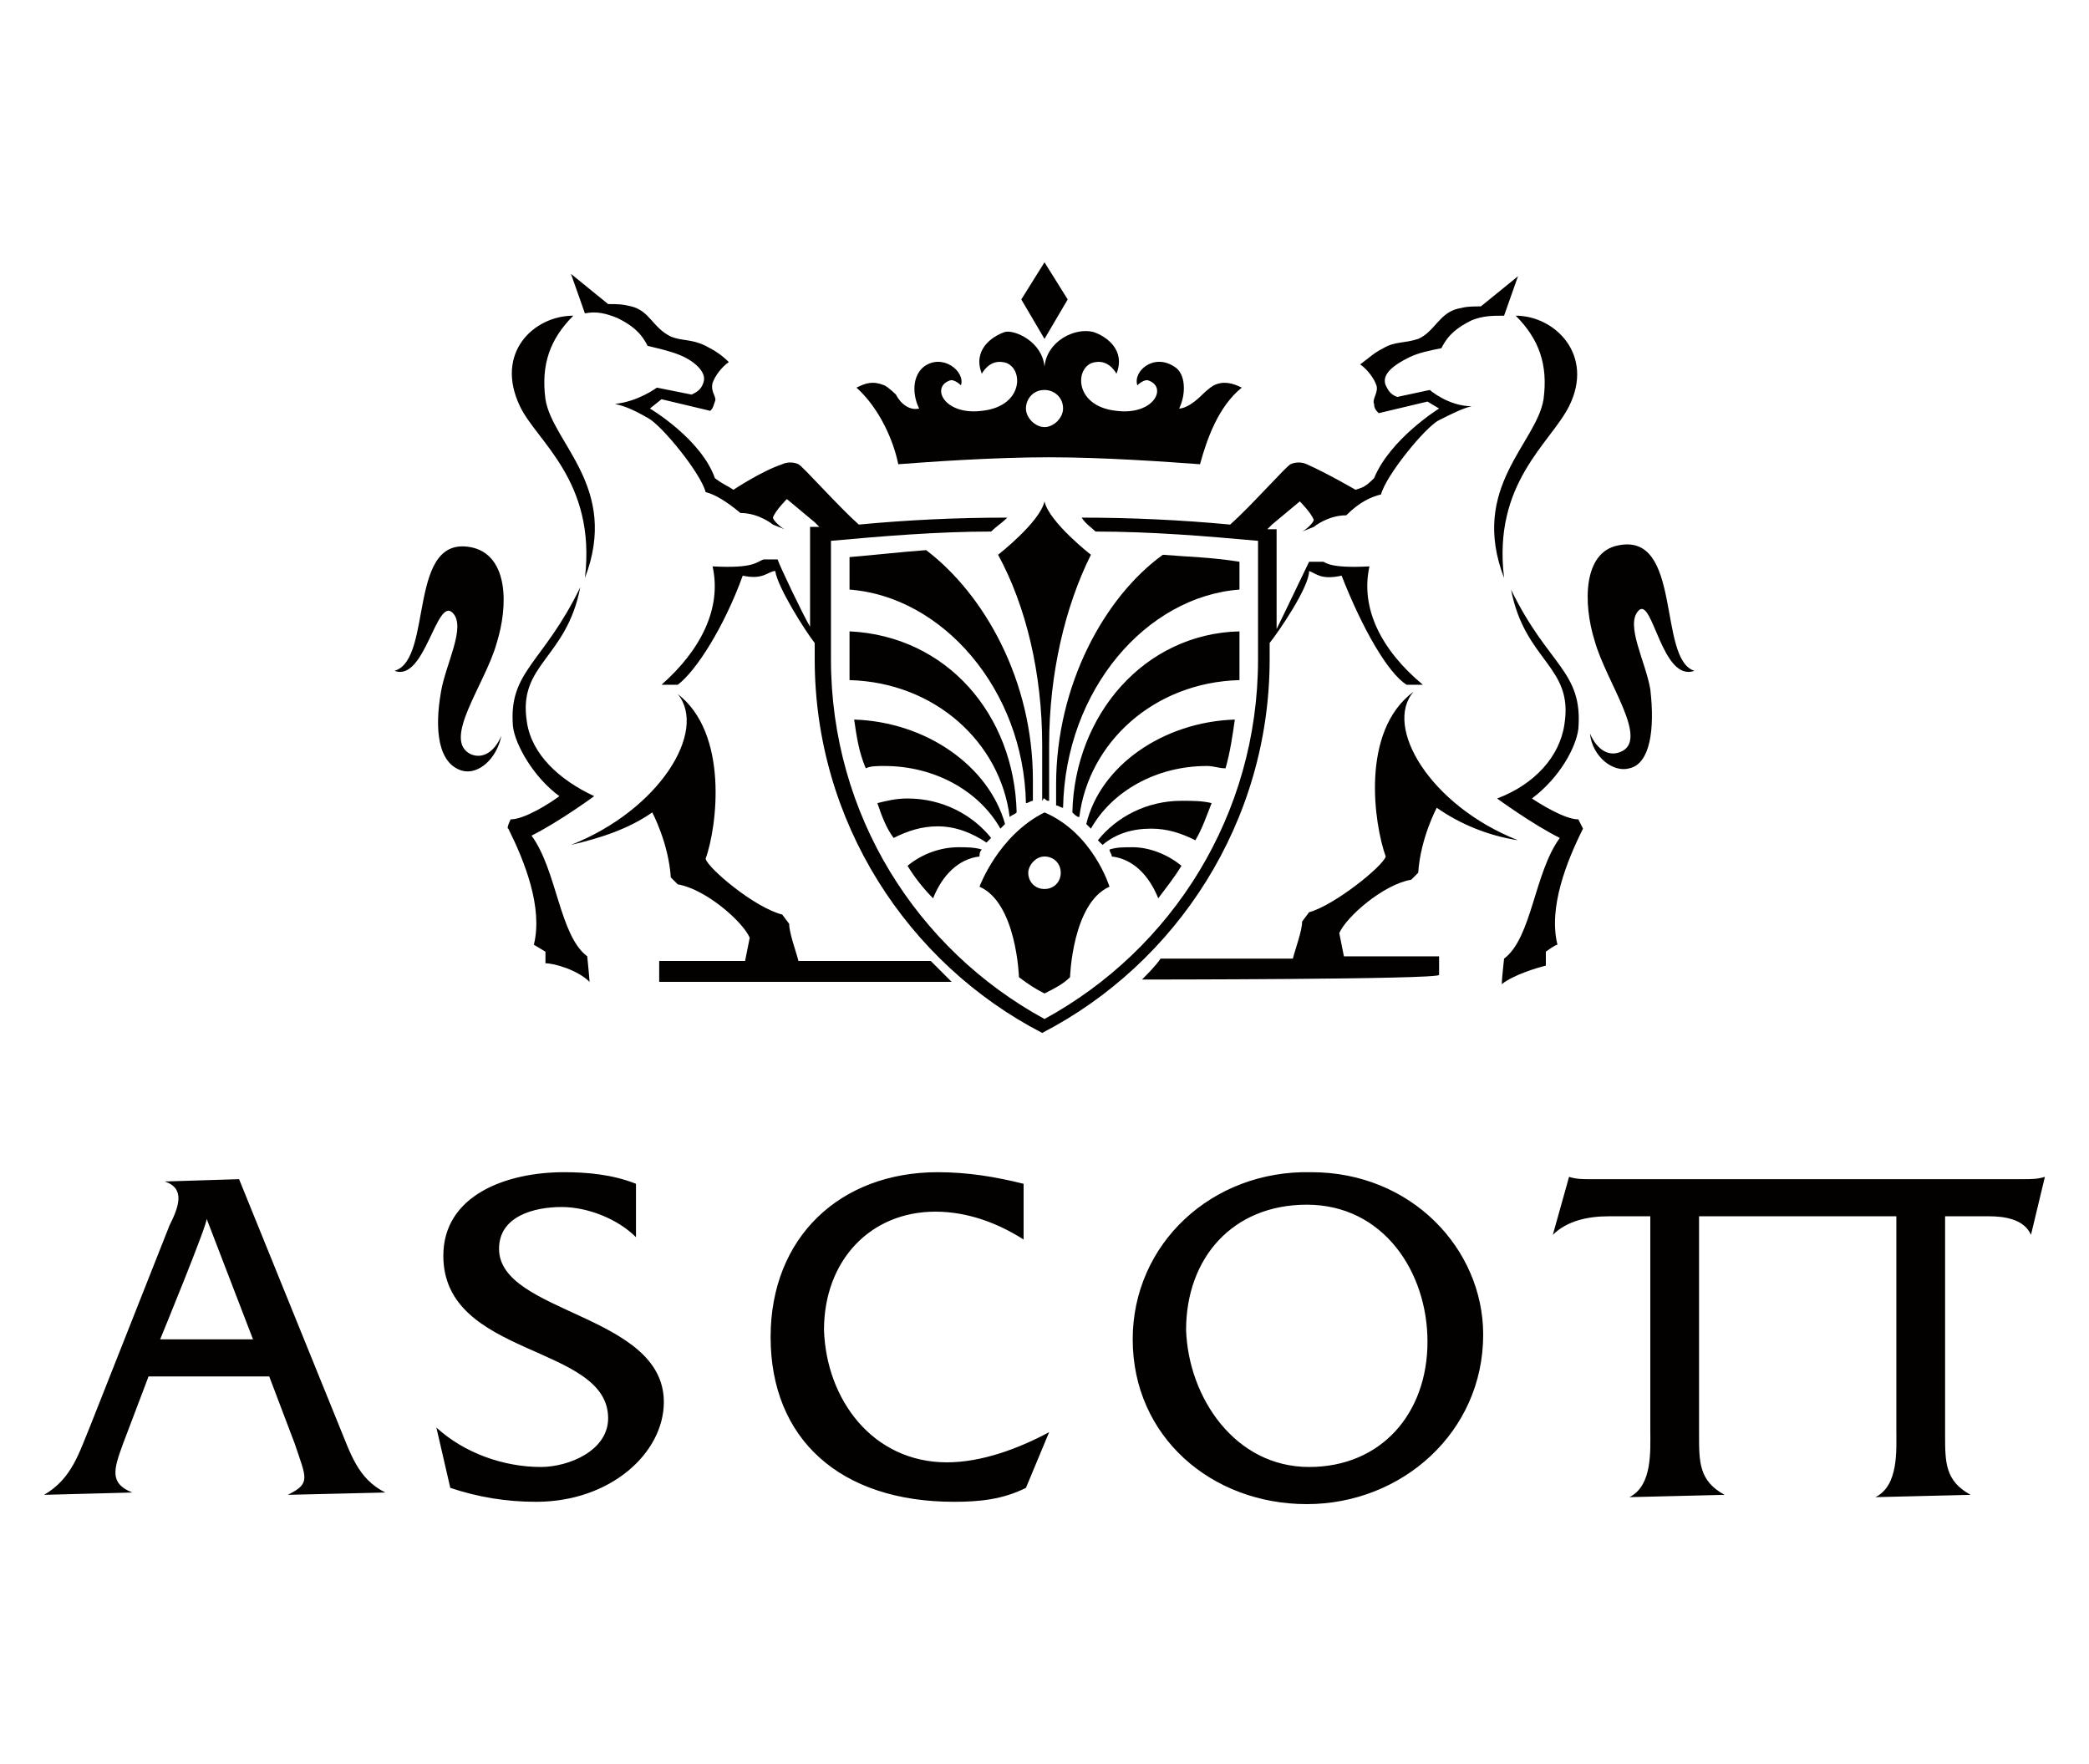 <?xml version="1.0" encoding="utf-8"?>
<!-- Generator: Adobe Illustrator 26.5.0, SVG Export Plug-In . SVG Version: 6.00 Build 0)  -->
<svg version="1.1" id="Layer_1" xmlns="http://www.w3.org/2000/svg" xmlns:xlink="http://www.w3.org/1999/xlink" x="0px" y="0px"
	 viewBox="0 0 90 76" style="enable-background:new 0 0 90 76;" xml:space="preserve" width="90" height="76">
<style type="text/css">
	.st0{fill-rule:evenodd;clip-rule:evenodd;fill:#030000;}
</style>
<g>
	<g>
		<g>
			<path class="st0" d="M6.9,57.7h4l-2-5.2C9,52.6,6.9,57.7,6.9,57.7z M14.6,61.4c0.5,1.2,0.8,2.3,2,2.9l-4.2,0.1
				c1-0.5,0.8-0.7,0.3-2.2l-1.1-2.9H6.4l-1.1,2.9c-0.4,1.1-0.6,1.7,0.4,2.1l-3.8,0.1c1.2-0.7,1.5-1.8,2-3l3.4-8.6
				C7.7,52,8,51.2,7.1,50.9l3.2-0.1C10.3,50.8,14.6,61.4,14.6,61.4z M40.8,63c1.5,0,3.1-0.6,4.4-1.3l-1,2.4c-1,0.5-2,0.6-3.1,0.6
				c-4.9,0-7.9-2.7-7.9-7.1c0-4.3,3-7.1,7.2-7.1c1.3,0,2.5,0.2,3.7,0.5v2.4c-1.1-0.7-2.4-1.2-3.8-1.2c-2.8,0-4.8,2.1-4.8,5.1
				C35.6,60.3,37.6,63,40.8,63z M56.4,63.2c3.1,0,5.1-2.3,5.1-5.4c0-3-1.9-5.9-5.2-5.9c-3.2,0-5.2,2.3-5.2,5.4
				C51.2,60.2,53.2,63.2,56.4,63.2z M56.5,50.5c4.3,0,7.4,3.3,7.4,7c0,4.2-3.5,7.3-7.6,7.3c-4.1,0-7.5-2.9-7.5-7.1
				C48.8,53.6,52.2,50.4,56.5,50.5z M21.5,53.8c0,2.8,7.1,2.8,7.1,6.6c0,2.2-2.3,4.3-5.5,4.3c-1.3,0-2.5-0.2-3.7-0.6l-0.6-2.6
				c1.2,1.1,2.9,1.7,4.5,1.7c1.2,0,2.9-0.7,2.9-2.1c0-3.2-7.1-2.6-7.1-7c0-2.6,2.7-3.6,5.2-3.6c1,0,2.1,0.1,3.1,0.5v2.3
				c-0.8-0.8-2.1-1.3-3.2-1.3C23,52,21.5,52.4,21.5,53.8L21.5,53.8z M88.1,50.7l-0.6,2.5c-0.3-0.7-1.2-0.8-1.8-0.8h-1.9v9.4
				c0,1.2,0,2,1.1,2.6l-4.1,0.1c1-0.5,0.9-2,0.9-2.9v-9.2h-8.5v9.4c0,1.2,0,2,1.1,2.6l-4.1,0.1c1-0.5,0.9-2,0.9-2.9v-9.2h-1.8
				c-0.9,0-1.8,0.2-2.4,0.8l0.7-2.5c0.3,0.1,0.6,0.1,0.8,0.1h18.8C87.5,50.8,87.8,50.8,88.1,50.7L88.1,50.7z M36.8,31
				c3.1,0.1,5.8,2,6.5,4.5l-0.2,0.2c-0.9-1.6-2.8-2.7-5-2.7c-0.3,0-0.6,0-0.8,0.1C37,32.4,36.9,31.7,36.8,31"/>
			<path class="st0" d="M37.8,34.6c0.4-0.1,0.8-0.2,1.3-0.2c1.5,0,2.8,0.7,3.6,1.7l-0.2,0.2c-0.6-0.4-1.3-0.7-2.1-0.7
				c-0.7,0-1.3,0.2-1.9,0.5C38.2,35.7,38,35.2,37.8,34.6 M39.1,37.3c0.6-0.5,1.4-0.8,2.2-0.8c0.3,0,0.7,0,1,0.1
				c-0.1,0.1-0.1,0.2-0.1,0.3c-0.9,0.1-1.6,0.8-2,1.8C39.8,38.3,39.4,37.8,39.1,37.3 M36.6,25.4l0-1.4c1.2-0.1,2-0.2,3.3-0.3
				c2.5,1.9,4.6,5.6,4.6,9.9c0,0.3,0,0.6,0,0.9c-0.1,0-0.2,0.1-0.3,0.1C44.1,29.7,40.6,25.7,36.6,25.4 M53.2,31
				c-0.1,0.7-0.2,1.4-0.4,2.1c-0.3,0-0.5-0.1-0.8-0.1c-2.2,0-4.1,1.1-5,2.7l-0.2-0.2C47.4,33,50.1,31.1,53.2,31"/>
			<path class="st0" d="M52.2,34.6c-0.2,0.5-0.4,1.1-0.7,1.6c-0.6-0.3-1.2-0.5-1.9-0.5c-0.8,0-1.5,0.2-2.1,0.7l-0.2-0.2
				c0.8-1,2.1-1.7,3.6-1.7C51.4,34.5,51.8,34.5,52.2,34.6 M50.9,37.3c-0.3,0.5-0.7,1-1,1.4c-0.4-1-1.1-1.7-2-1.8
				c0-0.1-0.1-0.2-0.1-0.3c0.3-0.1,0.6-0.1,1-0.1C49.5,36.5,50.3,36.8,50.9,37.3 M53.4,25.4c-4,0.3-7.5,4.3-7.6,9.4
				c-0.1,0-0.2-0.1-0.3-0.1c0-0.3,0-0.6,0-0.9c0-4.3,2.1-8.1,4.6-9.9c1.2,0.1,2,0.1,3.3,0.3C53.4,24,53.4,25.4,53.4,25.4z M45,42.8
				c-0.4-0.2-0.7-0.4-1.1-0.7c0,0-0.1-3.2-1.7-3.9c0,0,0.8-2.2,2.8-3.2c2.1,0.9,2.8,3.2,2.8,3.2c-1.6,0.7-1.7,3.9-1.7,3.9
				C45.8,42.4,45.4,42.6,45,42.8L45,42.8z M44.3,37.6c0,0.4,0.3,0.7,0.7,0.7c0.4,0,0.7-0.3,0.7-0.7c0-0.4-0.3-0.7-0.7-0.7
				C44.6,36.9,44.3,37.3,44.3,37.6z M44.2,17.6c0,0.4,0.4,0.8,0.8,0.8c0.4,0,0.8-0.4,0.8-0.8c0-0.5-0.4-0.8-0.8-0.8
				C44.5,16.8,44.2,17.2,44.2,17.6 M45,15.8c0.1-1.1,1.3-1.7,2.1-1.5c0.6,0.2,1.4,0.8,1,1.8c0,0-0.3-0.6-0.9-0.5
				c-0.9,0.1-1,1.9,0.9,2.1c1.6,0.2,2.2-1,1.4-1.3c-0.2-0.1-0.5,0.2-0.5,0.2c-0.2-0.6,0.7-1.4,1.6-0.8c0.5,0.3,0.5,1.2,0.2,1.8
				c0.3,0,0.7-0.3,1-0.6c0,0,0.3-0.3,0.5-0.4c0.4-0.2,0.8-0.1,1.2,0.1c-1,0.8-1.5,2.2-1.8,3.3c-1.4-0.1-4.1-0.3-6.5-0.3
				c-2.4,0-5.2,0.2-6.5,0.3c-0.2-1-0.8-2.4-1.8-3.3c0.4-0.2,0.7-0.3,1.2-0.1c0.2,0.1,0.5,0.4,0.5,0.4c0.2,0.4,0.6,0.7,1,0.6
				c-0.3-0.6-0.3-1.4,0.2-1.8c0.8-0.6,1.8,0.2,1.6,0.8c0,0-0.3-0.3-0.5-0.2c-0.8,0.3-0.2,1.5,1.4,1.3c1.9-0.2,1.8-2,0.9-2.1
				c-0.6-0.1-0.9,0.5-0.9,0.5c-0.4-1,0.4-1.6,1-1.8C43.7,14.2,44.9,14.7,45,15.8"/>
			<path class="st0" d="M44,12.9l1-1.6l1,1.6l-1,1.7L44,12.9z M25.2,24.9c0.5-4.2-2.1-5.9-2.8-7.4c-1.1-2.3,0.6-3.9,2.3-3.9
				c-1,1-1.4,2.1-1.2,3.6C23.8,19.1,26.7,21,25.2,24.9 M22,35.3c0.6,0,1.7-0.7,2.1-1c-1.1-0.8-1.9-2.2-2-3c-0.2-2.4,1.3-2.7,2.9-6
				c-0.6,3.1-2.7,3.3-2.3,5.8c0.2,1.4,1.4,2.5,2.9,3.2c0,0-1.5,1.1-2.7,1.7c1.1,1.5,1.2,4.3,2.4,5.2c0,0,0.1,1,0.1,1.1
				c-0.5-0.5-1.5-0.8-1.9-0.8V41c0,0-0.5-0.3-0.5-0.3c0.4-1.6-0.4-3.6-1.1-5C21.8,35.7,22,35.3,22,35.3z M17,28.9
				c1.7-0.5,0.5-6,3.4-5.3c1.5,0.4,1.5,2.5,1,4.1c-0.5,1.8-2.4,4.2-1.1,4.8c0.5,0.2,1-0.1,1.3-0.8c-0.2,1-1,1.7-1.7,1.5
				c-1-0.3-1.2-1.7-0.9-3.4c0.2-1.2,1.1-2.8,0.5-3.4C18.8,25.7,18.3,29.4,17,28.9 M45,34.4c-0.1,0,0,0-0.1,0.1c0-0.8,0-1.5,0-2.4
				c0-3.1-0.7-6-1.9-8.2c0,0,1.8-1.4,2-2.3c0.2,0.9,2,2.3,2,2.3c-1.1,2.2-1.8,5.1-1.8,8.2c0,0.8,0,1.6,0,2.4
				C45.1,34.5,45.1,34.5,45,34.4 M43.8,35c-0.1,0.1-0.2,0.1-0.3,0.2c-0.4-3.2-3.2-5.8-6.9-5.9c0,0,0-2.1,0-2.1
				C40.8,27.4,43.7,30.8,43.8,35 M46.2,35c0.1-4.2,3.1-7.7,7.2-7.8l0,2.1c-3.7,0.1-6.5,2.7-6.9,5.9C46.4,35.2,46.3,35.1,46.2,35
				 M64.8,24.9c-1.5-3.9,1.4-5.8,1.7-7.7c0.2-1.5-0.2-2.6-1.2-3.6c1.7,0,3.4,1.7,2.3,3.9C66.8,19.1,64.3,20.8,64.8,24.9 M68,35.3
				l0.2,0.4c-0.7,1.4-1.5,3.4-1.1,5c-0.1,0-0.5,0.3-0.5,0.3v0.6c-0.4,0.1-1.4,0.4-1.9,0.8c0-0.2,0.1-1.1,0.1-1.1
				c1.2-0.9,1.3-3.7,2.4-5.2c-1.2-0.6-2.7-1.7-2.7-1.7c1.6-0.6,2.7-1.8,2.9-3.2c0.4-2.5-1.7-2.7-2.3-5.8c1.6,3.3,3.1,3.5,2.9,6
				c-0.1,0.8-0.8,2.1-2,3C66.3,34.6,67.4,35.3,68,35.3 M73,28.9c-1.4,0.5-1.8-3.2-2.4-2.6c-0.6,0.6,0.3,2.2,0.5,3.4
				c0.2,1.7,0,3.2-0.9,3.4c-0.7,0.2-1.6-0.5-1.7-1.5c0.3,0.7,0.8,1,1.3,0.8c1.3-0.5-0.6-3-1.1-4.8c-0.5-1.6-0.5-3.8,1-4.1
				C72.5,22.9,71.4,28.4,73,28.9"/>
			<path class="st0" d="M49.2,42.2c0.2-0.2,0.6-0.6,0.8-0.9l5.7,0c0.1-0.4,0.4-1.2,0.4-1.6l0.3-0.4c1.1-0.3,3.2-2,3.3-2.4
				c-0.5-1.4-1.1-5.4,1.2-7.1c-1.3,1.5,0.7,4.9,4.5,6.4c-1.3-0.2-2.5-0.7-3.5-1.4c0,0-0.7,1.3-0.8,2.8l-0.3,0.3
				c-1.2,0.2-2.8,1.6-3.1,2.3l0.2,1l4.1,0v0.8C62,42.2,49.2,42.2,49.2,42.2z M29.2,29.9c2.2,1.7,1.7,5.7,1.2,7.1
				c0.1,0.4,2.1,2.1,3.3,2.4l0.3,0.4c0,0.4,0.3,1.2,0.4,1.6l5.7,0c0.2,0.2,0.4,0.4,0.6,0.6l0.3,0.3H28.4v-0.9l3.7,0l0.2-1
				c-0.3-0.7-1.9-2.1-3.1-2.3l-0.3-0.3c-0.1-1.5-0.8-2.8-0.8-2.8c-1,0.7-2.2,1.1-3.5,1.4C28.4,34.9,30.5,31.5,29.2,29.9z M59,24.4
				c-0.4,1.8,0.5,3.6,2.3,5.1c-0.2,0-0.6,0-0.7,0c-0.8-0.5-1.9-2.4-2.8-4.7c-0.9,0.2-1.1-0.1-1.4-0.2c0,0.7-1.3,2.6-1.7,3.1v0.7
				c0,7-4,13.1-9.8,16.1c-5.8-3-9.8-9.1-9.8-16.1l0-0.7c-0.4-0.5-1.6-2.4-1.7-3.1c-0.3,0-0.5,0.4-1.4,0.2c-0.8,2.2-2,4.1-2.8,4.7
				c-0.1,0-0.4,0-0.7,0c1.7-1.5,2.6-3.3,2.2-5.1c1.8,0.1,1.9-0.2,2.2-0.3l0.6,0c0.1,0.3,1.1,2.4,1.4,2.9v-4.3l0.4,0l-0.2-0.2l-1.2-1
				c0,0-0.5,0.5-0.6,0.8c0,0.1,0.3,0.4,0.5,0.5c0,0-0.5-0.2-0.5-0.2c0,0-0.6-0.5-1.4-0.5c-0.6-0.5-1.1-0.8-1.5-0.9
				c-0.2-0.8-1.9-2.9-2.5-3.2c-0.7-0.4-1-0.5-1.4-0.6c1-0.1,1.8-0.7,1.8-0.7l1.5,0.3c0.2-0.1,0.4-0.2,0.5-0.5c0.2-0.5-0.5-1-1-1.2
				c-0.5-0.2-1-0.3-1.4-0.4c-0.3-0.6-0.7-0.9-1.3-1.2c-0.5-0.2-0.9-0.3-1.4-0.2l-0.6-1.7l1.6,1.3c0.4,0,0.6,0,1,0.1
				c0.8,0.2,0.9,0.9,1.7,1.3c0.5,0.2,0.9,0.1,1.5,0.4c0.4,0.2,0.7,0.4,1,0.7c-0.3,0.2-0.6,0.6-0.7,0.9c-0.1,0.4,0.2,0.6,0.1,0.8
				c-0.1,0.3-0.1,0.3-0.2,0.4l-2.1-0.5L28,17.6c0,0,2.2,1.3,2.8,3c0.4,0.3,0.5,0.3,0.8,0.5c0,0,1.2-0.8,2.1-1.1
				c0.2-0.1,0.5-0.1,0.7,0c0.2,0.1,1.7,1.8,2.6,2.6c2.1-0.2,4.2-0.3,6.4-0.3c-0.2,0.2-0.5,0.4-0.7,0.6c-2.3,0-4.7,0.2-6.9,0.4l0,5.1
				c0,6.7,3.7,12.5,9.2,15.5c5.5-3,9.2-8.8,9.2-15.5l0-5.1c-2.2-0.2-4.6-0.4-7-0.4c-0.2-0.2-0.4-0.3-0.6-0.6c2.1,0,4.3,0.1,6.4,0.3
				c0.9-0.8,2.4-2.5,2.6-2.6c0.2-0.1,0.5-0.1,0.7,0c0.9,0.4,2.1,1.1,2.1,1.1c0.3-0.1,0.4-0.1,0.8-0.5c0.7-1.7,2.8-3,2.8-3l-0.5-0.3
				l-2.1,0.5c-0.1-0.1-0.2-0.2-0.2-0.4c-0.1-0.2,0.2-0.5,0.1-0.8c-0.1-0.3-0.4-0.7-0.7-0.9c0.4-0.3,0.6-0.5,1-0.7
				c0.5-0.3,0.9-0.2,1.5-0.4c0.7-0.3,0.9-1.1,1.7-1.3c0.4-0.1,0.6-0.1,1-0.1l1.6-1.3l-0.6,1.7c-0.5,0-0.9,0-1.4,0.2
				c-0.6,0.3-1,0.6-1.3,1.2c-0.5,0.1-1,0.2-1.4,0.4c-0.6,0.3-1.2,0.7-1,1.2c0.1,0.2,0.2,0.4,0.5,0.5l1.4-0.3c0,0,0.8,0.7,1.8,0.7
				c-0.4,0.1-0.8,0.3-1.4,0.6c-0.6,0.3-2.3,2.4-2.5,3.2c-0.4,0.1-0.9,0.3-1.5,0.9c-0.8,0-1.4,0.5-1.4,0.5c0,0-0.5,0.2-0.5,0.2
				c0.2-0.1,0.5-0.4,0.5-0.5c-0.1-0.3-0.6-0.8-0.6-0.8l-1.2,1l-0.2,0.2l0.4,0v4.3c0.3-0.6,1.3-2.7,1.4-2.9l0.6,0
				C57.1,24.2,57.2,24.5,59,24.4L59,24.4z"/>
		</g>
	</g>
</g>
</svg>
